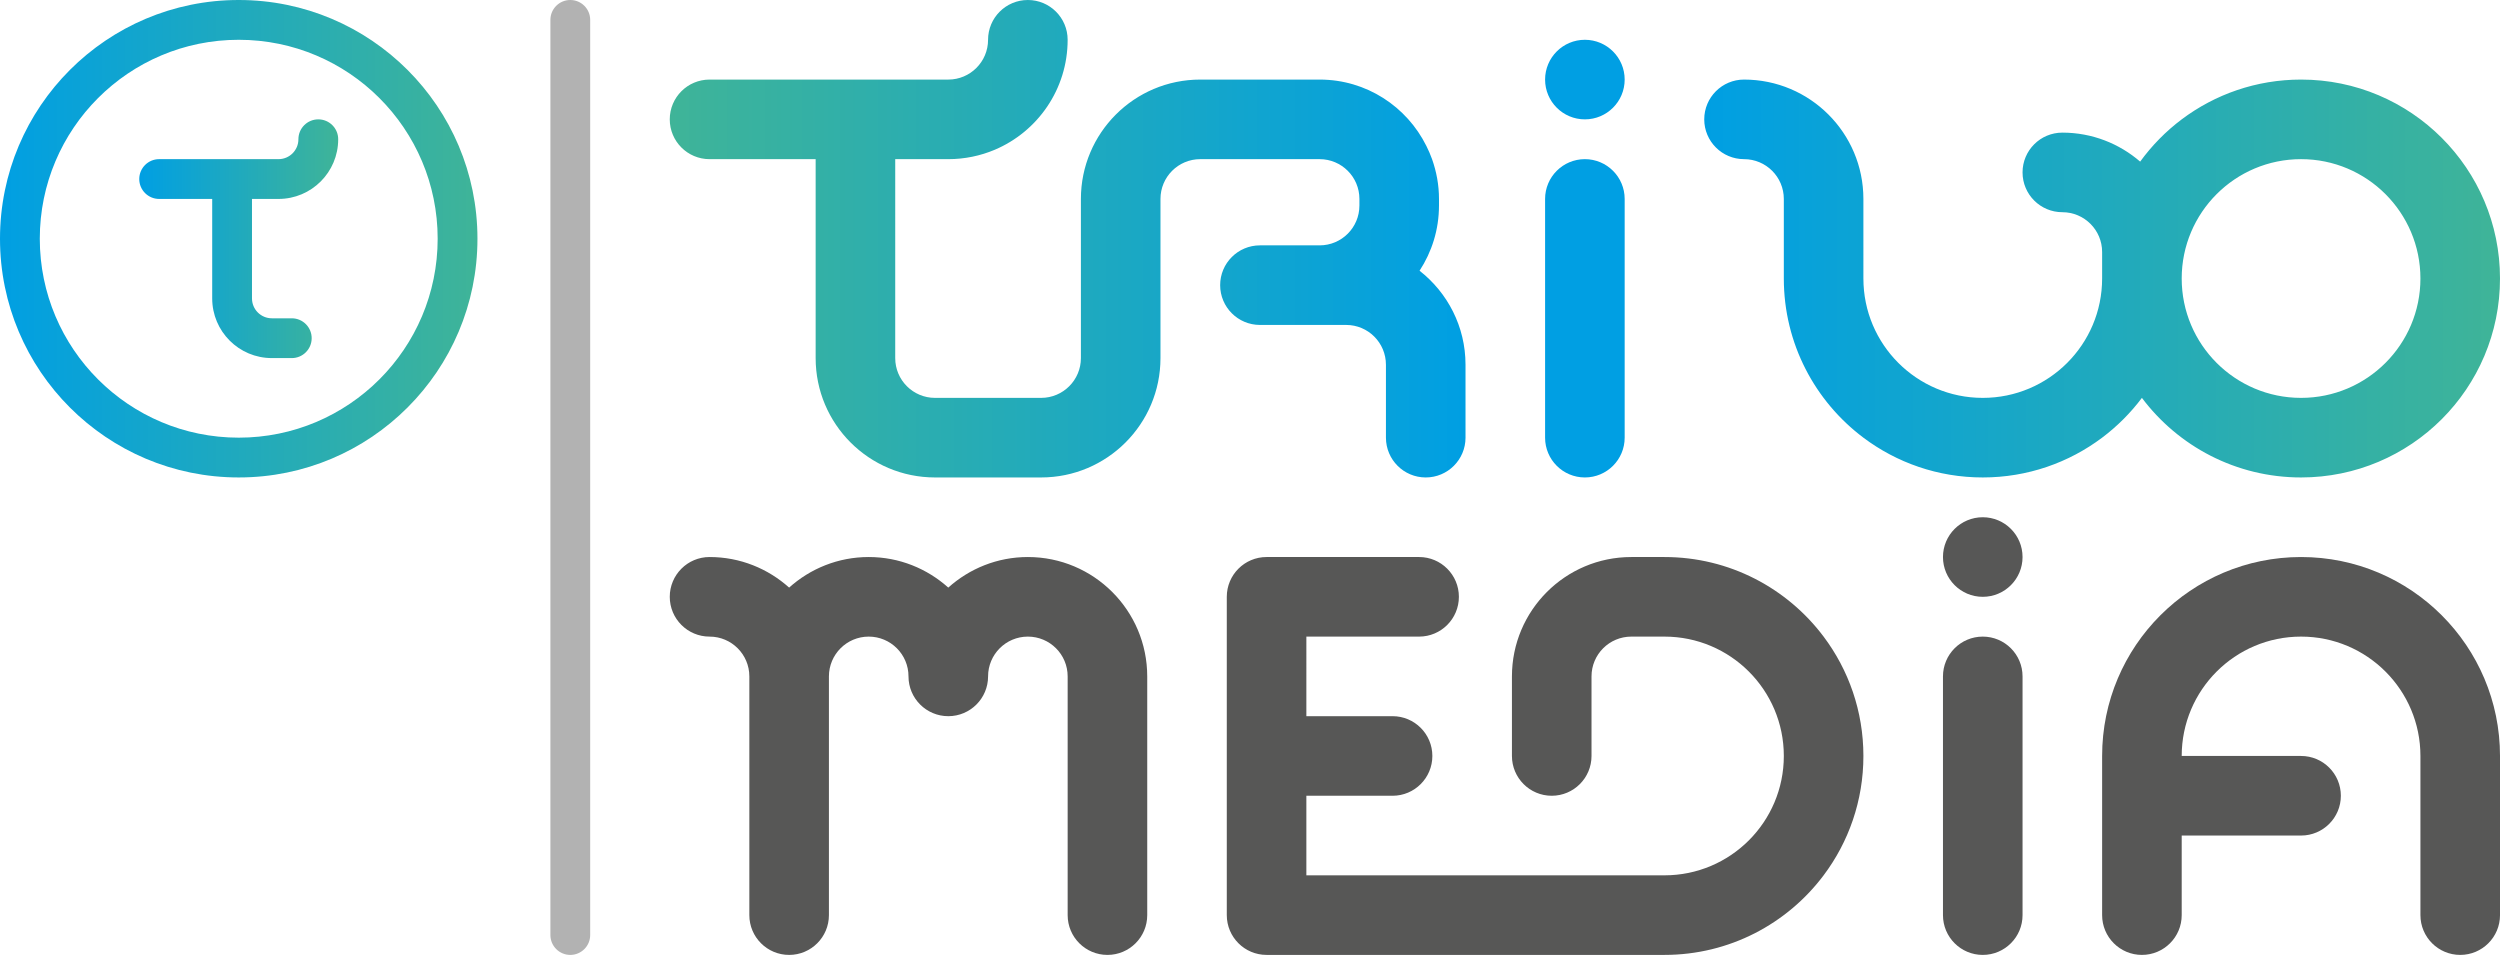 <?xml version="1.0" encoding="utf-8"?>
<!-- Generator: Adobe Illustrator 17.0.0, SVG Export Plug-In . SVG Version: 6.00 Build 0)  -->
<!DOCTYPE svg PUBLIC "-//W3C//DTD SVG 1.1//EN" "http://www.w3.org/Graphics/SVG/1.1/DTD/svg11.dtd">
<svg version="1.1" id="Layer_1" xmlns="http://www.w3.org/2000/svg" xmlns:xlink="http://www.w3.org/1999/xlink" x="0px" y="0px"
	 width="377px" height="144px" viewBox="0 0 377 144" enable-background="new 0 0 377 144" xml:space="preserve">
<path fill="#009FE3" d="M239,24c-3.314,0-6,2.687-6,6v36c0,3.313,2.686,6,6,6c3.313,0,6-2.687,6-6V30C245,26.687,242.313,24,239,24z
	"/>
<circle fill="#009FE3" cx="239" cy="12" r="6"/>
<linearGradient id="SVGID_1_" gradientUnits="userSpaceOnUse" x1="257" y1="42" x2="377" y2="42">
	<stop  offset="0" style="stop-color:#009FE3"/>
	<stop  offset="1" style="stop-color:#3FB498"/>
</linearGradient>
<path fill="url(#SVGID_1_)" d="M347,12c-6.754,0-12.986,2.233-18,6c-2.393,1.798-4.501,3.951-6.264,6.372
	C319.584,21.653,315.488,20,311,20c-3.314,0-6,2.687-6,6s2.686,6,6,6s6,2.687,6,6v4c0,9.941-8.059,18-18,18s-18-8.059-18-18V30
	c0-9.941-8.059-18-18-18c-3.314,0-6,2.687-6,6s2.686,6,6,6s6,2.687,6,6v12c0,9.814,4.714,18.527,12,24.001
	C286.014,69.767,292.246,72,299,72s12.986-2.233,18-5.999c2.271-1.707,4.293-3.729,6-6c5.473,7.286,14.185,12,24,12
	c16.568,0,30-13.432,30-30S363.568,12,347,12z M347,60c-9.941,0-18-8.059-18-18c0-9.941,8.059-18,18-18s18,8.059,18,18
	C365,51.941,356.941,60,347,60z"/>
<linearGradient id="SVGID_2_" gradientUnits="userSpaceOnUse" x1="101" y1="36" x2="221" y2="36">
	<stop  offset="0" style="stop-color:#3FB498"/>
	<stop  offset="1" style="stop-color:#009FE3"/>
</linearGradient>
<path fill="url(#SVGID_2_)" d="M220.999,55c0.001-5.762-2.717-10.879-6.929-14.174c1.847-2.826,2.929-6.198,2.929-9.826H217v-1
	c0-2.107-0.381-4.121-1.046-6c-0.244-0.689-0.54-1.353-0.862-2c-2.945-5.92-9.031-10-16.092-10h-18c-9.941,0-18,8.059-18,18v24
	c0,3.313-2.686,6-6,6h-16c-3.314,0-6-2.687-6-6V24h8c2.483,0,4.848-0.503,7-1.412c6.464-2.731,11-9.129,11-16.588
	c0-3.313-2.686-6-6-6s-6,2.687-6,6s-2.686,6-6,6h-36c-3.313,0-6,2.687-6,6s2.687,6,6,6h16v30c0,9.941,8.059,18,18,18h16
	c9.941,0,18-8.059,18-18V30c0-3.313,2.686-6,6-6h16.954H199c3.313,0,6,2.687,6,6v1h-0.001c0.001,3.313-2.684,6-5.999,6h-9
	c-3.314,0-6,2.687-6,6s2.686,6,6,6h13c3.314,0,6,2.687,5.999,6H209v11c0,3.313,2.686,6,6,6c3.313,0,6-2.687,6-6V55H220.999z"/>
<g>
	<path fill="#575756" d="M275,96c-5.473-7.286-14.186-12-24-12h-5c-9.94,0-18,8.059-18,18v12c0,3.313,2.686,6,6,6
		c3.313,0,6-2.687,6-6v-12c0-3.313,2.686-6,6-6h5c9.941,0,18,8.059,18,18c0,9.941-8.059,18-18,18h-9h-9v-0.001h-12V132h-24v-12h13
		c3.313,0,6-2.687,6-6s-2.687-6-6-6h-13V96h17c3.313,0,6-2.687,6-6s-2.687-6-6-6h-17h-6c-3.314,0-6,2.687-6,6v18v12v18
		c0,3.314,2.686,6,6,6h6h24h12h9h9c9.814,0,18.527-4.714,24-12c3.768-5.014,6-11.246,6-18S278.768,101.014,275,96z"/>
	<path fill="#575756" d="M155,84c-4.617,0-8.814,1.753-12,4.61c-3.186-2.857-7.383-4.61-12-4.61s-8.813,1.753-12,4.61
		c-3.186-2.857-7.383-4.61-12-4.61c-3.313,0-6,2.687-6,6s2.687,6,6,6s6,2.687,6,6v36c0,3.314,2.687,6,6,6s6-2.686,6-6v-36
		c0-3.313,2.687-6,6-6c3.314,0,6,2.687,6,6s2.686,6,6,6s6-2.687,6-6s2.686-6,6-6s6,2.687,6,6v36c0,3.314,2.686,6,6,6s6-2.686,6-6
		v-36C173,92.059,164.941,84,155,84z"/>
	<path fill="#575756" d="M299,96c-3.314,0-6,2.687-6,6v36c0,3.314,2.686,6,6,6s6-2.686,6-6v-36C305,98.687,302.314,96,299,96z"/>
	<circle fill="#575756" cx="299" cy="84" r="6"/>
	<path fill="#575756" d="M347,84c-16.568,0-30,13.432-30,30v24c0,3.314,2.686,6,6,6s6-2.686,6-6v-12h18c3.314,0,6-2.687,6-6
		s-2.686-6-6-6h-18c0-9.941,8.059-18,18-18s18,8.059,18,18v24c0,3.314,2.686,6,6,6s6-2.686,6-6v-24C377,97.432,363.568,84,347,84z"
		/>
</g>
<path fill="#B2B2B2" d="M86,0c-1.657,0-3,1.343-3,3v138c0,1.657,1.343,3,3,3c1.657,0,3-1.343,3-3V3C89,1.343,87.657,0,86,0z"/>
<linearGradient id="SVGID_3_" gradientUnits="userSpaceOnUse" x1="0" y1="36" x2="72" y2="36">
	<stop  offset="0" style="stop-color:#009FE3"/>
	<stop  offset="1" style="stop-color:#3FB498"/>
</linearGradient>
<path fill="url(#SVGID_3_)" d="M36,0C16.118,0,0,16.118,0,36s16.118,36,36,36s36-16.118,36-36S55.882,0,36,0z M36,66
	C19.431,66,6,52.569,6,36C6,19.431,19.431,6,36,6s30,13.431,30,30C66,52.569,52.569,66,36,66z"/>
<linearGradient id="SVGID_4_" gradientUnits="userSpaceOnUse" x1="21" y1="36" x2="51" y2="36">
	<stop  offset="0" style="stop-color:#009FE3"/>
	<stop  offset="1" style="stop-color:#3FB498"/>
</linearGradient>
<path fill="url(#SVGID_4_)" d="M42,30c4.971,0,9-4.029,9-9c0-1.657-1.343-3-3-3s-3,1.343-3,3c0,1.657-1.343,3-3,3h-4h-6h-5h-3
	c-1.657,0-3,1.343-3,3s1.343,3,3,3h3h5v15c0,4.971,4.029,9,9,9h3c1.657,0,3-1.343,3-3s-1.343-3-3-3h-3c-1.657,0-3-1.343-3-3V30H42z"
	/>
</svg>
